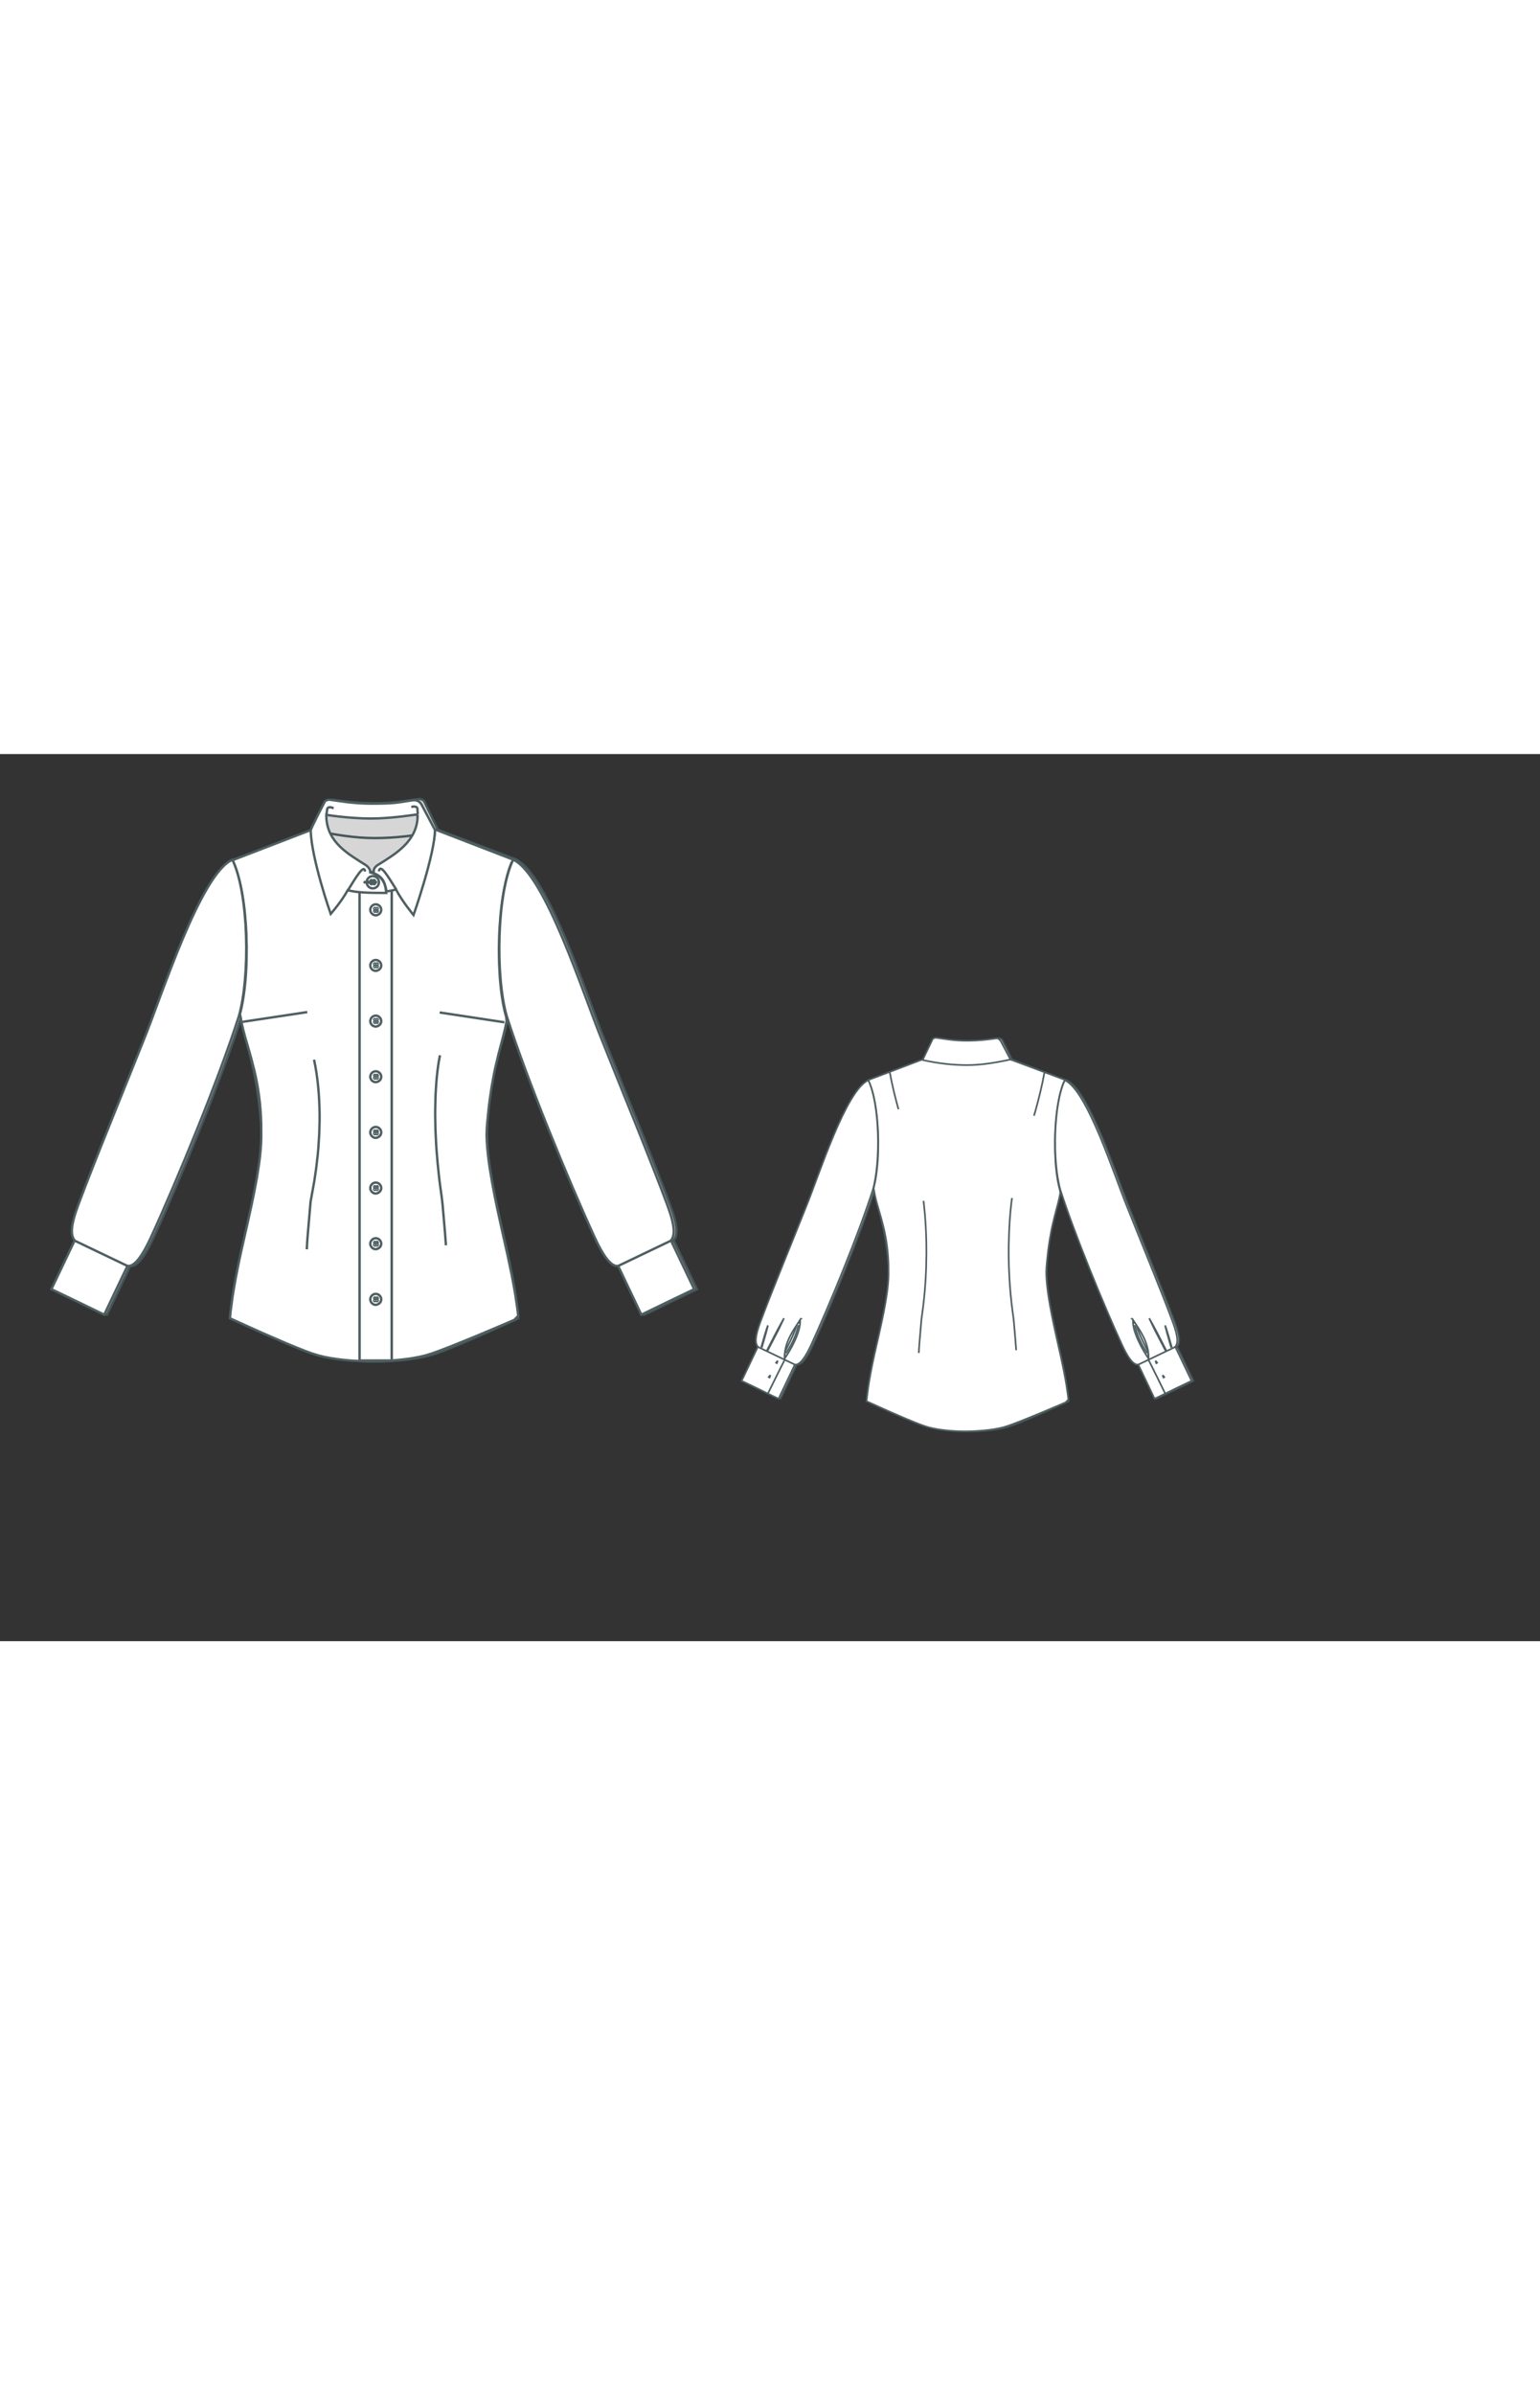
<svg id="both" data-fill-color="#ffffff" viewBox="-5.429 18.48 226.078 130.166" preserveAspectRatio="xMidYMid meet" xmlns="http://www.w3.org/2000/svg" xmlns:xlink="http://www.w3.org/1999/xlink" style="height: 351.448px;"><rect x="-5.429" y="18.48" width="226.078" height="130.166" fill="#333333" stroke="none"/><!----><g class="front-view"><g opacity=".8" transform="matrix(-1,0,0,1,99,0)" class="back"><path fill="#ffffff" d="M29.89 57.04 L29.89 57.04 L30.063 58.026 L30.288 58.993 L30.549 59.967 L31.376 62.848 L31.879 64.787 L32.099 65.761 L32.294 66.736 L32.467 67.742 L32.608 68.721 L32.723 69.702 L32.814 70.708 L32.878 71.71 L32.916 72.69 L32.928 74.717 L32.893 75.705 L32.82 76.701 L32.718 77.686 L32.59 78.682 L32.279 80.66 L31.915 82.617 L31.511 84.586 L30.87 87.506 L29.983 91.416 L29.566 93.372 L29.18 95.334 L28.834 97.304 L28.681 98.293 L28.422 100.276 L28.32 101.27 L32.871 103.326 L36.545 104.919 L38.39 105.679 L39.318 106.044 L40.253 106.39 L41.22 106.698 L42.182 106.934 L43.175 107.124 L44.161 107.271 L45.16 107.388 L46.152 107.476 L47.142 107.54 L48.153 107.58 L49.143 107.59 L50.146 107.567 L51.152 107.523 L52.143 107.458 L53.14 107.372 L54.132 107.26 L55.127 107.117 L56.101 106.938 L57.072 106.708 L58.041 106.406 L58.981 106.07 L60.848 105.354 L64.558 103.845 L68.236 102.293 L70.076 101.502 L70.645 100.907 L70.528 99.914 L70.24 97.934 L70.075 96.948 L69.708 94.982 L69.093 92.046 L68.216 88.138 L67.582 85.227 L67.174 83.239 L66.806 81.291 L66.478 79.32 L66.335 78.326 L66.211 77.327 L66.111 76.34 L66.039 75.343 L66.002 74.358 L66.036 73.358 L66.12 72.351 L66.323 70.354 L66.443 69.37 L66.735 67.373 L67.089 65.422 L67.299 64.422 L67.759 62.491 L68.517 59.597 L68.751 58.614 L68.946 57.645L68.88 57.07 L68.88 57.07 L68.627 56.091 L68.427 55.117 L68.267 54.155 L68.132 53.146 L68.024 52.136 L67.943 51.155 L67.84 49.163 L67.811 47.161 L67.852 45.155 L67.898 44.153 L68.043 42.183 L68.147 41.174 L68.274 40.161 L68.418 39.196 L68.59 38.227 L68.803 37.212 L69.046 36.243 L69.33 35.302 L69.673 34.377L70.05 33.95 L 58.25 29.54 L58.25 29.54 L58.25 29.54 L57.282 29.784 L56.303 29.993 L55.318 30.169 L54.328 30.316 L53.335 30.437 L52.34 30.532 L51.343 30.605 L50.345 30.655L49.181 30.682 L 48.182 30.671 L 47.18 30.636 L 46.18 30.572 L 45.184 30.478 L 44.193 30.352 L 43.207 30.195 L 42.225 30.005 L 41.249 29.786 L 40.28 29.54 L 40.28 29.54 L40.28 29.54 L 28.65 33.95 L28.68 33.98 L28.68 33.98 L29.075 34.89 L29.402 35.842 L29.675 36.81 L29.903 37.782 L30.094 38.751 L30.262 39.766 L30.396 40.73 L30.512 41.741 L30.676 43.713 L30.73 44.717 L30.785 46.733 L30.768 48.703 L30.731 49.73 L30.675 50.739 L30.601 51.697 L30.501 52.705 L30.374 53.714 L30.224 54.676 L30.038 55.65 L29.797 56.66Z" data-source-ids=",,neckline-back-shoulder-right,neckline-back-neck-right,neckline-back-neck-left,neckline-back-shoulder-left," style="stroke-width: 0.35px; stroke: rgb(78, 94, 97);"></path><path fill="none" d="M58.82 58.67 L58.82 58.67 L58.688 59.664 L58.481 61.657 L58.327 63.652 L58.217 65.664 L58.133 68.632 L58.128 70.655 L58.162 72.627 L58.196 73.651 L58.291 75.635 L58.356 76.652 L58.512 78.608 L58.717 80.638 L58.962 82.62 L59.101 83.602 L59.212 84.585 L59.55 88.571 L59.695 90.568 " style="stroke-width: 0.35px; stroke: rgb(78, 94, 97);"></path><path fill="none" d="M39.28 91.15 L39.28 91.15 L39.331 90.157 L39.404 89.155 L39.825 84.166 L40.219 81.189 L40.431 79.226 L40.524 78.201 L40.671 76.239 L40.732 75.215 L40.82 73.214 L40.874 70.234 L40.86 68.22 L40.806 66.237 L40.708 64.216 L40.57 62.248 L40.376 60.223 L40.262 59.265 " style="stroke-width: 0.35px; stroke: rgb(78, 94, 97);"></path><path fill="none" d="M33.19 32.28 L33.19 32.28 L33.572 34.24 L34.009 36.195 L34.494 38.137 L35.013 40.067 " id="neckline-back-dart-left" style="stroke-width: 0.35px; stroke: rgb(78, 94, 97);"></path><path fill="#ffffff" d="M58.49 29.64C55.21 30.34 52.27 30.81 49.43 30.81 46.56 30.81 43.38 30.48 40.08 29.74L42.18 25.36C42.38 25.16 42.72 25.03 43.05 25.1 44.32 25.26 46.49 25.7 49.33 25.7 52.17 25.7 54.48 25.36 55.58 25.2 55.85 25.16 56.15 25.36 56.45 25.76L58.49 29.64Z" id="neckline_1_" style="stroke-width: 0.35px; stroke: rgb(78, 94, 97);"></path><path fill="#ffffff" d="M93 98.67L96.48 97 93.07 89.85C93.67 89.11 93.7 87.78 92.53 84.64 90.23 78.39 85.45 66.79 82.91 60.38 80.3 54.03 74.62 36.12 69.91 33.98 67.51 38.9 67.27 51.12 68.98 57 71.92 66.19 78.03 81.06 81.91 89.48 83.01 91.85 84.21 93.76 85.32 93.59L88.72 100.74C89.99 100.17 92.23 99.04 93 98.67Z" style="stroke-width: 0.35px; stroke: rgb(78, 94, 97);"></path><path fill="#ffffff" d="M5.6 98.67L2.12 97 5.53 89.85C4.93 89.11 4.89 87.78 6.06 84.64 8.37 78.39 13.15 66.79 15.69 60.38 18.29 54.03 23.97 36.12 28.68 33.98 31.09 38.9 31.32 51.12 29.62 57 26.68 66.19 20.56 81.06 16.69 89.48 15.59 91.85 14.38 93.76 13.28 93.59L9.87 100.74C8.6 100.17 6.36 99.04 5.6 98.67Z" style="stroke-width: 0.35px; stroke: rgb(78, 94, 97);"></path><path fill="#ffffff" d="M11.14 92.55C10.91 89.11 13.01 86.31 14.38 84.23 14.62 86.61 12.28 90.75 11.11 92.35" style="stroke-width: 0.35px; stroke: rgb(78, 94, 97);"></path><path fill="#ffffff" d="M87.45 92.55C87.69 89.11 85.58 86.31 84.21 84.23 83.98 86.61 86.32 90.75 87.49 92.35" style="stroke-width: 0.35px; stroke: rgb(78, 94, 97);"></path><path fill="#ffffff" d="M9.27 87.04C10.34 85 11.01 83.87 11.01 83.87 11.01 83.87 10.41 85.07 10.24 85.47 9.94 86.14 9.54 86.91 9.41 87.14L7.6 90.62 7.47 90.55 9.27 87.04Z" style="stroke-width: 0.35px; stroke: rgb(78, 94, 97);"></path><path fill="#ffffff" d="M89.33 87.04C88.26 85 87.59 83.87 87.59 83.87 87.59 83.87 88.19 85.07 88.36 85.47 88.66 86.14 89.06 86.91 89.19 87.14L91 90.62 91.13 90.55 89.33 87.04Z" style="stroke-width: 0.35px; stroke: rgb(78, 94, 97);"></path><path fill="none" d="M6.93 87.51C7.33 86.14 7.63 85.37 7.63 85.37 7.63 85.37 7.47 86.17 7.37 86.44 7.27 86.91 7.1 87.41 7.07 87.54L6.4 89.88 6.26 89.85 6.93 87.51Z" style="stroke-width: 0.35px; stroke: rgb(78, 94, 97);"></path><path fill="none" d="M91.63 87.51C91.23 86.14 90.93 85.37 90.93 85.37 90.93 85.37 91.1 86.17 91.2 86.44 91.3 86.91 91.46 87.41 91.5 87.54L92.17 89.88 92.3 89.85 91.63 87.51Z" style="stroke-width: 0.35px; stroke: rgb(78, 94, 97);"></path><path fill="none" d="M93.07 89.88L85.32 93.59" style="stroke-width: 0.35px; stroke: rgb(78, 94, 97);"></path><path fill="none" d="M5.53 89.88L13.28 93.59" style="stroke-width: 0.35px; stroke: rgb(78, 94, 97);"></path><path fill="none" d="M87.42 92.55C87.66 92.92 90.96 99.67 90.96 99.67" style="stroke-width: 0.35px; stroke: rgb(78, 94, 97);"></path><path fill="none" d="M11.18 92.55C10.94 92.92 7.63 99.67 7.63 99.67" style="stroke-width: 0.35px; stroke: rgb(78, 94, 97);"></path><path fill="none" d="M84.58 85.3C84.78 86.34 85.38 88.58 87.19 91.22" style="stroke-width: 0.35px; stroke: rgb(78, 94, 97);"></path><path fill="none" d="M14.02 85.3C13.82 86.34 13.21 88.58 11.41 91.22" style="stroke-width: 0.35px; stroke: rgb(78, 94, 97);"></path><path fill="none" d="M84.98 85.47C85.32 87.07 87.39 90.92 87.39 90.92" style="stroke-width: 0.35px; stroke: rgb(78, 94, 97);"></path><path fill="none" d="M13.58 85.47C13.25 87.07 11.18 90.92 11.18 90.92" style="stroke-width: 0.35px; stroke: rgb(78, 94, 97);"></path><path fill="none" d="M7.8 96.2C7.94 96 8.07 95.86 8.1 95.9 8.14 95.93 8.07 96.06 7.97 96.3Z" style="stroke-width: 0.35px; stroke: rgb(78, 94, 97);"></path><path fill="none" d="M9.34 93.19C9.47 92.99 9.61 92.85 9.64 92.89 9.67 92.92 9.61 93.06 9.51 93.29Z" style="stroke-width: 0.35px; stroke: rgb(78, 94, 97);"></path><path fill="none" d="M90.76 96.2C90.63 96 90.5 95.86 90.46 95.9 90.43 95.93 90.5 96.06 90.6 96.3Z" style="stroke-width: 0.35px; stroke: rgb(78, 94, 97);"></path><path fill="none" d="M89.26 93.19C89.13 92.99 88.99 92.85 88.96 92.89 88.93 92.92 88.99 93.06 89.09 93.29Z" style="stroke-width: 0.35px; stroke: rgb(78, 94, 97);"></path><path fill="none" d="M14.38 84.23C14.38 84.23 14.68 83.8 14.72 84.07" style="stroke-width: 0.35px; stroke: rgb(78, 94, 97);"></path><path fill="none" d="M84.18 84.23C84.18 84.23 83.88 83.8 83.85 84.07" style="stroke-width: 0.35px; stroke: rgb(78, 94, 97);"></path><path fill="none" d="M84.48 84.64C84.48 84.64 84.48 84.74 84.51 84.97" style="stroke-width: 0.35px; stroke: rgb(78, 94, 97);"></path><path fill="none" d="M14.12 84.64C14.12 84.64 14.12 84.74 14.08 84.97" style="stroke-width: 0.35px; stroke: rgb(78, 94, 97);"></path><path fill="none" d="M87.29 91.35C87.35 91.45 87.42 91.52 87.49 91.62" style="stroke-width: 0.35px; stroke: rgb(78, 94, 97);"></path><path fill="none" d="M11.31 91.35C11.24 91.45 11.18 91.52 11.11 91.62" style="stroke-width: 0.35px; stroke: rgb(78, 94, 97);"></path><path fill="none" d="M8 95.86L8.2 96" style="stroke-width: 0.35px; stroke: rgb(78, 94, 97);"></path><path fill="none" d="M9.51 92.85L9.71 92.99" style="stroke-width: 0.35px; stroke: rgb(78, 94, 97);"></path><path fill="none" d="M90.6 95.86L90.4 96" style="stroke-width: 0.35px; stroke: rgb(78, 94, 97);"></path><path fill="none" d="M89.09 92.85L88.89 92.99" style="stroke-width: 0.35px; stroke: rgb(78, 94, 97);"></path><path fill="none" d="M65.64 32.28C65.1 35.25 64.43 37.93 63.7 40.53 63.6 40.83 63.53 41.13 63.43 41.43" id="neckline-back-dart-right" style="stroke-width: 0.35px; stroke: rgb(78, 94, 97);"></path></g><g class="front"><path fill="#ffffff" d="M30.038 55.65 M29.797 56.66 L29.89 57.04 L30.063 58.026 L30.288 58.993 L30.549 59.967 L31.376 62.848 L31.879 64.787 L32.099 65.761 L32.294 66.736 L32.467 67.742 L32.608 68.721 L32.723 69.702 L32.814 70.708 L32.878 71.71 L32.916 72.69 L32.928 74.717 L32.893 75.705 L32.82 76.701 L32.718 77.686 L32.59 78.682 L32.279 80.66 L31.915 82.617 L31.511 84.586 L30.87 87.506 L29.983 91.416 L29.566 93.372 L29.18 95.334 L28.834 97.304 L28.681 98.293 L28.422 100.276 L28.32 101.27 L32.871 103.326 L36.545 104.919 L38.39 105.679 L39.318 106.044 L40.253 106.39 L41.22 106.698 L42.182 106.934 L43.175 107.124 L44.161 107.271 L45.16 107.388 L46.152 107.476 L47.142 107.54 L48.153 107.58 L49.143 107.59 L50.146 107.567 L51.152 107.523 L52.143 107.458 L53.14 107.372 L54.132 107.26 L55.127 107.117 L56.101 106.938 L57.072 106.708 L58.041 106.406 L58.981 106.07 L60.848 105.354 L64.558 103.845 L68.236 102.293 L70.076 101.502 L70.645 100.907 L70.528 99.914 L70.24 97.934 L70.075 96.948 L69.708 94.982 L69.093 92.046 L68.216 88.138 L67.582 85.227 L67.174 83.239 L66.806 81.291 L66.478 79.32 L66.335 78.326 L66.211 77.327 L66.111 76.34 L66.039 75.343 L66.002 74.358 L66.036 73.358 L66.12 72.351 L66.323 70.354 L66.443 69.37 L66.735 67.373 L67.089 65.422 L67.299 64.422 L67.759 62.491 L68.517 59.597 L68.751 58.614 L68.946 57.645 L68.88 57.07 L68.88 57.07 L68.627 56.091 L68.427 55.117 L68.267 54.155 L68.132 53.146 L68.024 52.136 L67.943 51.155 L67.84 49.163 L67.811 47.161 L67.852 45.155 L67.898 44.153 L68.043 42.183 L68.147 41.174 L68.274 40.161 L68.418 39.196 L68.59 38.227 L68.803 37.212 L69.046 36.243 L69.33 35.302 L69.673 34.377 L70.11 34.05 L58.42 29.54 L58.42 29.54 L58.42 29.54 L58.355 30.537 L58.192 31.523 L57.914 32.483 L57.53 33.406 L57.048 34.282 L56.477 35.102 L55.831 35.859 L55.09 36.529 L54.28 37.115 L53.411 37.607 L52.07 38.256 L52.07 39.33 L52.07 41 L52.07 42.67 L52.07 44.34 L52.07 46.01 L52.07 47.68 L52.07 49.35 L52.07 51.02 L52.07 52.69 L52.07 54.36 L52.07 56.04 L52.07 57.71 L52.07 59.38 L52.07 61.05 L52.07 62.72 L52.07 64.39 L52.07 66.06 L52.07 67.73 L52.07 69.4 L52.07 71.07 L52.07 72.74 L52.07 74.41 L52.07 76.08 L52.07 77.75 L52.07 79.42 L52.07 81.09 L52.07 82.76 L52.07 84.44 L52.07 86.11 L52.07 87.78 L52.07 89.45 L52.07 91.12 L52.07 92.79 L52.07 94.46 L52.07 96.13 L52.07 97.8 L52.07 99.47 L52.07 101.14 L52.07 102.81 L52.07 104.48 L52.07 106.15 L52.07 107.463 L47.36 107.463 L47.36 106.15 L47.36 104.48 L47.36 102.81 L47.36 101.14 L47.36 99.47 L47.36 97.8 L47.36 96.13 L47.36 94.46 L47.36 92.79 L47.36 91.12 L47.36 89.45 L47.36 87.78 L47.36 86.11 L47.36 84.44 L47.36 82.76 L47.36 81.09 L47.36 79.42 L47.36 77.75 L47.36 76.08 L47.36 74.41 L47.36 72.74 L47.36 71.07 L47.36 69.4 L47.36 67.73 L47.36 66.06 L47.36 64.39 L47.36 62.72 L47.36 61.05 L47.36 59.38 L47.36 57.71 L47.36 56.04 L47.36 54.36 L47.36 52.69 L47.36 51.02 L47.36 49.35 L47.36 47.68 L47.36 46.01 L47.36 44.34 L47.36 42.67 L47.36 41 L47.36 39.33 L47.36 38.256 L47.36 38.256 L47.356 38.256 L46.395 37.976 L45.472 37.591 L44.599 37.104 L43.788 36.521 L43.05 35.848 L42.386 35.101 L41.811 34.284 L41.329 33.408 L40.948 32.483 L40.673 31.522 L40.506 30.537 L40.44 29.54 L40.44 29.54 L40.44 29.54 L28.72 34.05 L28.68 33.98 L28.68 33.98 L29.075 34.89 L29.402 35.842 L29.675 36.81 L29.903 37.782 L30.094 38.751 L30.262 39.766 L30.396 40.73 L30.512 41.741 L30.676 43.713 L30.73 44.717 L30.785 46.733 L30.768 48.703 L30.731 49.73 L30.675 50.739 L30.601 51.697 L30.501 52.705 L30.374 53.714 L30.224 54.676 L30.038 55.65 L29.797 56.66 Z" data-source-ids=",,neckline-shoulder-right,neckline-neck-right,neckline-neck-left,neckline-shoulder-left," style="stroke-width: 0.35px; stroke: rgb(78, 94, 97);"></path><path fill="#ffffff" d="M52.07 39.33 M52.07 38.256 L52.07 38.256 L51.533 38.288 L50.549 38.465 L49.337 38.49 L47.36 38.256 L47.36 38.256 L47.36 39.33 L47.36 41 L47.36 42.67 L47.36 44.34 L47.36 46.01 L47.36 47.68 L47.36 49.35 L47.36 51.02 L47.36 52.69 L47.36 54.36 L47.36 56.04 L47.36 57.71 L47.36 59.38 L47.36 61.05 L47.36 62.72 L47.36 64.39 L47.36 66.06 L47.36 67.73 L47.36 69.4 L47.36 71.07 L47.36 72.74 L47.36 74.41 L47.36 76.08 L47.36 77.75 L47.36 79.42 L47.36 81.09 L47.36 82.76 L47.36 84.44 L47.36 86.11 L47.36 87.78 L47.36 89.45 L47.36 91.12 L47.36 92.79 L47.36 94.46 L47.36 96.13 L47.36 97.8 L47.36 99.47 L47.36 101.14 L47.36 102.81 L47.36 104.48 L47.36 106.15 L47.36 107.463 L52.07 107.463 L52.07 106.15 L52.07 104.48 L52.07 102.81 L52.07 101.14 L52.07 99.47 L52.07 97.8 L52.07 96.13 L52.07 94.46 L52.07 92.79 L52.07 91.12 L52.07 89.45 L52.07 87.78 L52.07 86.11 L52.07 84.44 L52.07 82.76 L52.07 81.09 L52.07 79.42 L52.07 77.75 L52.07 76.08 L52.07 74.41 L52.07 72.74 L52.07 71.07 L52.07 69.4 L52.07 67.73 L52.07 66.06 L52.07 64.39 L52.07 62.72 L52.07 61.05 L52.07 59.38 L52.07 57.71 L52.07 56.04 L52.07 54.36 L52.07 52.69 L52.07 51.02 L52.07 49.35 L52.07 47.68 L52.07 46.01 L52.07 44.34 L52.07 42.67 L52.07 41 L52.07 39.33 L52.07 38.256 Z" data-source-ids=",,neckline-shoulder-right,neckline-neck-right,neckline-neck-left,neckline-shoulder-left," style="stroke-width: 0.35px; stroke: rgb(78, 94, 97);"></path><path fill="none" d="M39.61 91.15 L39.61 91.15 L39.662 90.157 L39.736 89.155 L40.165 84.168 L40.698 81.22 L40.989 79.253 L41.216 77.275 L41.306 76.279 L41.434 74.25 L41.488 72.267 L41.487 71.264 L41.466 70.276 L41.425 69.276 L41.362 68.267 L41.278 67.287 L41.167 66.275 L41.031 65.277 L40.87 64.305 L40.671 63.326 " style="stroke-width: 0.35px; stroke: rgb(78, 94, 97);"></path><path fill="none" d="M59.16 62.68 L59.16 62.68 L58.972 63.679 L58.835 64.634 L58.72 65.637 L58.629 66.642 L58.56 67.646 L58.51 68.639 L58.461 70.65 L58.46 71.646 L58.5 73.636 L58.594 75.63 L58.658 76.612 L58.824 78.608 L59.037 80.623 L59.157 81.61 L59.427 83.578 L59.542 84.577 L59.887 88.565 L60.035 90.561 " style="stroke-width: 0.35px; stroke: rgb(78, 94, 97);"></path><path fill="none" d="M39.68 56.34L30.19 57.77" style="stroke-width: 0.35px; stroke: rgb(78, 94, 97);"></path><path fill="none" d="M68.61 57.84L59.12 56.4" style="stroke-width: 0.35px; stroke: rgb(78, 94, 97);"></path><path fill="#ffffff" d="M55.88 27.64C55.78 31.34 52.54 33.18 50.1 34.72 50.1 34.72 49.37 35.09 49.43 35.75L49.43 35.75 48.96 35.82C48.96 35.82 50.57 36.12 51 37.42 51.14 37.79 51.24 38.13 51.3 38.63 51.77 38.59 52.24 38.46 52.71 38.36 53.61 40.1 55.28 42.1 55.28 42.1 55.28 42.1 58.42 33.15 58.42 29.61L56.42 25.83C56.15 25.4 55.68 25.2 55.18 25.26 54.58 25.33 53.88 25.46 53.88 25.46 52.77 25.63 52.01 25.76 49.17 25.76 46.36 25.76 44.35 25.36 43.12 25.2 42.78 25.13 42.45 25.23 42.25 25.46 42.25 25.46 40.18 29.41 40.18 29.71 40.31 33.95 43.12 41.94 43.12 41.94 43.12 41.94 44.65 40.2 45.62 38.46 46.93 38.79 48.4 38.86 51.27 38.86 51.17 37.66 50.87 36.36 48.93 35.85L48.93 35.85C48.96 35.19 48.23 34.75 48.23 34.75 45.76 33.18 42.62 31.48 42.48 27.74L42.48 27.4C42.48 27.4 45.76 27.94 49.03 27.94 52.11 27.94 55.85 27.33 55.85 27.33L55.85 27.64Z" style="stroke-width: 0.35px; stroke: rgb(78, 94, 97);"></path><path fill="none" d="M49.3 36.39C48.8 36.39 48.4 36.79 48.4 37.29 48.4 37.79 48.8 38.19 49.3 38.19 49.8 38.19 50.2 37.79 50.2 37.29 50.2 36.79 49.8 36.39 49.3 36.39Z" style="stroke-width: 0.35px; stroke: rgb(78, 94, 97);"></path><path fill="none" d="M48.16 35.72C48.03 34.52 46.83 36.56 45.59 38.56" style="stroke-width: 0.35px; stroke: rgb(78, 94, 97);"></path><path fill="none" d="M52.74 38.36C51.47 36.32 50.37 34.48 50.2 35.69" style="stroke-width: 0.35px; stroke: rgb(78, 94, 97);"></path><path fill="none" d="M49.77 37.29C49.77 37.32 49.4 37.36 48.93 37.36 48.46 37.36 48.1 37.32 48.1 37.29 48.1 37.26 48.46 37.22 48.93 37.22 49.4 37.19 49.77 37.22 49.77 37.29Z" style="stroke-width: 0.35px; stroke: rgb(78, 94, 97);"></path><path fill="none" d="M42.48 27.4C42.52 27.27 42.58 26.63 42.62 26.5 42.68 26.3 42.98 26.23 43.28 26.33L43.55 26.43" style="stroke-width: 0.35px; stroke: rgb(78, 94, 97);"></path><path fill="none" d="M54.95 26.23L55.18 26.2C55.51 26.13 55.85 26.27 55.85 26.5 55.85 26.6 55.88 27.17 55.91 27.3" style="stroke-width: 0.35px; stroke: rgb(78, 94, 97);"></path><path fill="none" d="M49.1 37.59C49.06 37.59 48.96 37.56 48.96 37.46 48.96 37.42 49 37.32 49.1 37.32 49.13 37.32 49.23 37.36 49.23 37.46 49.23 37.56 49.13 37.59 49.1 37.59Z" style="stroke-width: 0.35px; stroke: rgb(78, 94, 97);"></path><path fill="none" d="M49.1 37.22C49.06 37.22 48.96 37.19 48.96 37.09 48.96 37.06 49 36.96 49.1 36.96 49.13 36.96 49.23 36.99 49.23 37.09 49.23 37.19 49.13 37.22 49.1 37.22Z" style="stroke-width: 0.35px; stroke: rgb(78, 94, 97);"></path><path fill="none" d="M49.5 37.22C49.47 37.22 49.37 37.19 49.37 37.09 49.37 37.06 49.4 36.96 49.5 36.96 49.53 36.96 49.63 36.99 49.63 37.09 49.6 37.19 49.57 37.22 49.5 37.22Z" style="stroke-width: 0.35px; stroke: rgb(78, 94, 97);"></path><path fill="none" d="M49.5 37.59C49.47 37.59 49.37 37.56 49.37 37.46 49.37 37.42 49.4 37.32 49.5 37.32 49.53 37.32 49.63 37.36 49.63 37.46 49.6 37.56 49.57 37.59 49.5 37.59Z" style="stroke-width: 0.35px; stroke: rgb(78, 94, 97);"></path><path fill="none" d="M49.06 37.46L49.5 37.09" style="stroke-width: 0.35px; stroke: rgb(78, 94, 97); stroke-dasharray: 0.67, 0.33;"></path><path fill="none" d="M49.06 37.09L49.47 37.49" style="stroke-width: 0.35px; stroke: rgb(78, 94, 97); stroke-dasharray: 0.67, 0.33;"></path><path fill="none" d="M49.77 37.12L49.77 37.46" style="stroke-width: 0.35px; stroke: rgb(78, 94, 97);"></path><path fill="none" d="M48.1 37.12L48.1 37.46" style="stroke-width: 0.35px; stroke: rgb(78, 94, 97);"></path><path fill="#ffffff" d="M93 98.67L96.48 97 93.07 89.85C93.67 89.11 93.7 87.78 92.53 84.64 90.23 78.39 85.45 66.79 82.91 60.38 80.3 54.03 74.62 36.12 69.91 33.98 67.51 38.9 67.27 51.12 68.98 57 71.92 66.19 78.03 81.06 81.91 89.48 83.01 91.85 84.21 93.76 85.32 93.59L88.72 100.74 93 98.67Z" style="stroke-width: 0.35px; stroke: rgb(78, 94, 97);"></path><path fill="#ffffff" d="M5.6 98.67L2.12 97 5.53 89.85C4.93 89.11 4.89 87.78 6.06 84.64 8.37 78.39 13.15 66.79 15.69 60.38 18.29 54.03 23.97 36.12 28.68 33.98 31.09 38.9 31.32 51.12 29.62 57 26.68 66.19 20.56 81.06 16.69 89.48 15.59 91.85 14.38 93.76 13.28 93.59L9.87 100.74 5.6 98.67Z" style="stroke-width: 0.35px; stroke: rgb(78, 94, 97);"></path><path fill="none" d="M93.07 89.88L85.32 93.59" style="stroke-width: 0.35px; stroke: rgb(78, 94, 97);"></path><path fill="none" d="M5.53 89.88L13.28 93.59" style="stroke-width: 0.35px; stroke: rgb(78, 94, 97);"></path><path fill="none" d="M50.54 49.495C50.54 49.065 50.17 48.695 49.73 48.695C49.3 48.695 48.93 49.065 48.93 49.495C48.93 49.935 49.3 50.295 49.73 50.295C50.17 50.265 50.54 49.935 50.54 49.495ZM49.5 49.295C49.5 49.235 49.53 49.195 49.6 49.195C49.67 49.195 49.7 49.235 49.7 49.295C49.7 49.365 49.67 49.395 49.6 49.395C49.53 49.395 49.5 49.365 49.5 49.295ZM49.83 49.295C49.83 49.235 49.87 49.195 49.93 49.195C50 49.195 50.03 49.235 50.03 49.295C50.03 49.365 50 49.395 49.93 49.395C49.87 49.395 49.83 49.365 49.83 49.295ZM49.5 49.665C49.5 49.595 49.53 49.565 49.6 49.565C49.67 49.565 49.7 49.595 49.7 49.665C49.7 49.735 49.67 49.765 49.6 49.765C49.53 49.765 49.5 49.695 49.5 49.665ZM49.83 49.665C49.83 49.595 49.87 49.565 49.93 49.565C50 49.565 50.03 49.595 50.03 49.665C50.03 49.735 50 49.765 49.93 49.765C49.87 49.765 49.83 49.695 49.83 49.665Z " id="front-button-3" style="stroke-width: 0.35px; stroke: rgb(78, 94, 97);"></path><path fill="none" d="M50.54 41.33C50.54 40.9 50.17 40.53 49.73 40.53C49.3 40.53 48.93 40.9 48.93 41.33C48.93 41.77 49.3 42.14 49.73 42.14C50.17 42.14 50.54 41.77 50.54 41.33ZM49.5 41.17C49.5 41.1 49.53 41.07 49.6 41.07C49.67 41.07 49.7 41.1 49.7 41.17C49.7 41.23 49.67 41.27 49.6 41.27C49.53 41.27 49.5 41.23 49.5 41.17ZM49.83 41.17C49.83 41.1 49.87 41.07 49.93 41.07C50 41.07 50.03 41.1 50.03 41.17C50.03 41.23 50 41.27 49.93 41.27C49.87 41.27 49.83 41.23 49.83 41.17ZM49.5 41.54C49.5 41.47 49.53 41.44 49.6 41.44C49.67 41.44 49.7 41.47 49.7 41.54C49.7 41.6 49.67 41.64 49.6 41.64C49.53 41.6 49.5 41.57 49.5 41.54ZM49.83 41.54C49.83 41.47 49.87 41.44 49.93 41.44C50 41.44 50.03 41.47 50.03 41.54C50.03 41.6 50 41.64 49.93 41.64C49.87 41.6 49.83 41.57 49.83 41.54Z " id="front-button-2" style="stroke-width: 0.35px; stroke: rgb(78, 94, 97);"></path><path fill="none" d="M50.54 65.826C50.54 65.396 50.17 65.026 49.73 65.026C49.3 65.026 48.93 65.396 48.93 65.826C48.93 66.266 49.3 66.626 49.73 66.626C50.17 66.596 50.54 66.266 50.54 65.826ZM49.5 65.656C49.5 65.596 49.53 65.556 49.6 65.556C49.67 65.556 49.7 65.596 49.7 65.656C49.7 65.726 49.67 65.756 49.6 65.756C49.53 65.726 49.5 65.656 49.5 65.656ZM49.83 65.656C49.83 65.596 49.87 65.556 49.93 65.556C50 65.556 50.03 65.596 50.03 65.656C50.03 65.726 50 65.756 49.93 65.756C49.87 65.726 49.83 65.656 49.83 65.656ZM49.5 65.996C49.5 65.926 49.53 65.896 49.6 65.896C49.67 65.896 49.7 65.926 49.7 65.996C49.7 66.056 49.67 66.096 49.6 66.096C49.53 66.096 49.5 66.056 49.5 65.996ZM49.83 65.996C49.83 65.926 49.87 65.896 49.93 65.896C50 65.896 50.03 65.926 50.03 65.996C50.03 66.056 50 66.096 49.93 66.096C49.87 66.096 49.83 66.056 49.83 65.996Z " id="front-button-5" style="stroke-width: 0.35px; stroke: rgb(78, 94, 97);"></path><path fill="none" d="M50.54 73.992C50.54 73.562 50.17 73.192 49.73 73.192C49.3 73.192 48.93 73.562 48.93 73.992C48.93 74.432 49.3 74.802 49.73 74.802C50.17 74.762 50.54 74.432 50.54 73.992ZM49.5 73.832C49.5 73.762 49.53 73.732 49.6 73.732C49.67 73.732 49.7 73.762 49.7 73.832C49.7 73.892 49.67 73.932 49.6 73.932C49.53 73.892 49.5 73.832 49.5 73.832ZM49.83 73.832C49.83 73.762 49.87 73.732 49.93 73.732C50 73.732 50.03 73.762 50.03 73.832C50.03 73.892 50 73.932 49.93 73.932C49.87 73.892 49.83 73.832 49.83 73.832ZM49.5 74.162C49.5 74.092 49.53 74.062 49.6 74.062C49.67 74.062 49.7 74.092 49.7 74.162C49.7 74.232 49.67 74.262 49.6 74.262C49.53 74.262 49.5 74.232 49.5 74.162ZM49.83 74.162C49.83 74.092 49.87 74.062 49.93 74.062C50 74.062 50.03 74.092 50.03 74.162C50.03 74.232 50 74.262 49.93 74.262C49.87 74.262 49.83 74.232 49.83 74.162Z " id="front-button-6" style="stroke-width: 0.35px; stroke: rgb(78, 94, 97);"></path><path fill="none" d="M50.54 82.157C50.54 81.727 50.17 81.357 49.73 81.357C49.3 81.357 48.93 81.727 48.93 82.157C48.93 82.597 49.3 82.967 49.73 82.967C50.17 82.927 50.54 82.597 50.54 82.157ZM49.5 81.997C49.5 81.927 49.53 81.897 49.6 81.897C49.67 81.897 49.7 81.927 49.7 81.997C49.7 82.057 49.67 82.097 49.6 82.097C49.53 82.057 49.5 81.997 49.5 81.997ZM49.83 81.997C49.83 81.927 49.87 81.897 49.93 81.897C50 81.897 50.03 81.927 50.03 81.997C50.03 82.057 50 82.097 49.93 82.097C49.87 82.057 49.83 81.997 49.83 81.997ZM49.5 82.327C49.5 82.257 49.53 82.227 49.6 82.227C49.67 82.227 49.7 82.257 49.7 82.327C49.7 82.397 49.67 82.427 49.6 82.427C49.53 82.427 49.5 82.397 49.5 82.327ZM49.83 82.327C49.83 82.257 49.87 82.227 49.93 82.227C50 82.227 50.03 82.257 50.03 82.327C50.03 82.397 50 82.427 49.93 82.427C49.87 82.427 49.83 82.397 49.83 82.327Z " id="front-button--61" style="stroke-width: 0.35px; stroke: rgb(78, 94, 97);"></path><path fill="none" d="M50.54 90.323C50.54 89.893 50.17 89.523 49.73 89.523C49.3 89.523 48.93 89.893 48.93 90.323C48.93 90.763 49.3 91.133 49.73 91.133C50.17 91.093 50.54 90.763 50.54 90.323ZM49.5 90.163C49.5 90.093 49.53 90.063 49.6 90.063C49.67 90.063 49.7 90.093 49.7 90.163C49.7 90.223 49.67 90.263 49.6 90.263C49.53 90.223 49.5 90.163 49.5 90.163ZM49.83 90.163C49.83 90.093 49.87 90.063 49.93 90.063C50 90.063 50.03 90.093 50.03 90.163C50.03 90.223 50 90.263 49.93 90.263C49.87 90.223 49.83 90.163 49.83 90.163ZM49.5 90.493C49.5 90.423 49.53 90.393 49.6 90.393C49.67 90.393 49.7 90.423 49.7 90.493C49.7 90.563 49.67 90.593 49.6 90.593C49.53 90.593 49.5 90.563 49.5 90.493ZM49.83 90.493C49.83 90.423 49.87 90.393 49.93 90.393C50 90.393 50.03 90.423 50.03 90.493C50.03 90.563 50 90.593 49.93 90.593C49.87 90.593 49.83 90.563 49.83 90.493Z " id="front-button--61" style="stroke-width: 0.35px; stroke: rgb(78, 94, 97);"></path><path fill="none" d="M50.54 98.488C50.54 98.058 50.17 97.688 49.73 97.688C49.3 97.688 48.93 98.058 48.93 98.488C48.93 98.928 49.3 99.298 49.73 99.298C50.17 99.258 50.54 98.928 50.54 98.488ZM49.5 98.328C49.5 98.258 49.53 98.228 49.6 98.228C49.67 98.228 49.7 98.258 49.7 98.328C49.7 98.388 49.67 98.428 49.6 98.428C49.53 98.388 49.5 98.328 49.5 98.328ZM49.83 98.328C49.83 98.258 49.87 98.228 49.93 98.228C50 98.228 50.03 98.258 50.03 98.328C50.03 98.388 50 98.428 49.93 98.428C49.87 98.388 49.83 98.328 49.83 98.328ZM49.5 98.658C49.5 98.588 49.53 98.558 49.6 98.558C49.67 98.558 49.7 98.588 49.7 98.658C49.7 98.728 49.67 98.758 49.6 98.758C49.53 98.758 49.5 98.728 49.5 98.658ZM49.83 98.658C49.83 98.588 49.87 98.558 49.93 98.558C50 98.558 50.03 98.588 50.03 98.658C50.03 98.728 50 98.758 49.93 98.758C49.87 98.758 49.83 98.728 49.83 98.658Z " id="front-button--61" style="stroke-width: 0.35px; stroke: rgb(78, 94, 97);"></path><path fill="none" d="M50.54 57.671C50.54 57.231 50.17 56.861 49.73 56.861C49.3 56.861 48.93 57.231 48.93 57.671C48.93 58.101 49.3 58.471 49.73 58.471C50.17 58.441 50.54 58.101 50.54 57.671ZM49.5 57.471C49.5 57.401 49.53 57.371 49.6 57.371C49.67 57.371 49.7 57.401 49.7 57.471C49.7 57.531 49.67 57.571 49.6 57.571C49.53 57.571 49.5 57.501 49.5 57.471ZM49.83 57.471C49.83 57.401 49.87 57.371 49.93 57.371C50 57.371 50.03 57.401 50.03 57.471C50.03 57.531 50 57.571 49.93 57.571C49.87 57.571 49.83 57.501 49.83 57.471ZM49.5 57.831C49.5 57.771 49.53 57.731 49.6 57.731C49.67 57.731 49.7 57.771 49.7 57.831C49.7 57.901 49.67 57.931 49.6 57.931C49.53 57.931 49.5 57.831 49.5 57.831ZM49.83 57.831C49.83 57.771 49.87 57.731 49.93 57.731C50 57.731 50.03 57.771 50.03 57.831C50.03 57.901 50 57.931 49.93 57.931C49.87 57.931 49.83 57.831 49.83 57.831Z " id="front-button-4" style="stroke-width: 0.35px; stroke: rgb(78, 94, 97);"></path></g></g><g transform="scale(0.7) translate(145.657 60.791)" class="back-view"><g opacity=".8" transform="matrix(-1,0,0,1,99,0)" class="front"><path fill="#ffffff" d="M30.038 55.65 M29.797 56.66 L29.89 57.04 L30.063 58.026 L30.288 58.993 L30.549 59.967 L31.376 62.848 L31.879 64.787 L32.099 65.761 L32.294 66.736 L32.467 67.742 L32.608 68.721 L32.723 69.702 L32.814 70.708 L32.878 71.71 L32.916 72.69 L32.928 74.717 L32.893 75.705 L32.82 76.701 L32.718 77.686 L32.59 78.682 L32.279 80.66 L31.915 82.617 L31.511 84.586 L30.87 87.506 L29.983 91.416 L29.566 93.372 L29.18 95.334 L28.834 97.304 L28.681 98.293 L28.422 100.276 L28.32 101.27 L32.871 103.326 L36.545 104.919 L38.39 105.679 L39.318 106.044 L40.253 106.39 L41.22 106.698 L42.182 106.934 L43.175 107.124 L44.161 107.271 L45.16 107.388 L46.152 107.476 L47.142 107.54 L48.153 107.58 L49.143 107.59 L50.146 107.567 L51.152 107.523 L52.143 107.458 L53.14 107.372 L54.132 107.26 L55.127 107.117 L56.101 106.938 L57.072 106.708 L58.041 106.406 L58.981 106.07 L60.848 105.354 L64.558 103.845 L68.236 102.293 L70.076 101.502 L70.645 100.907 L70.528 99.914 L70.24 97.934 L70.075 96.948 L69.708 94.982 L69.093 92.046 L68.216 88.138 L67.582 85.227 L67.174 83.239 L66.806 81.291 L66.478 79.32 L66.335 78.326 L66.211 77.327 L66.111 76.34 L66.039 75.343 L66.002 74.358 L66.036 73.358 L66.12 72.351 L66.323 70.354 L66.443 69.37 L66.735 67.373 L67.089 65.422 L67.299 64.422 L67.759 62.491 L68.517 59.597 L68.751 58.614 L68.946 57.645 L68.88 57.07 L68.88 57.07 L68.627 56.091 L68.427 55.117 L68.267 54.155 L68.132 53.146 L68.024 52.136 L67.943 51.155 L67.84 49.163 L67.811 47.161 L67.852 45.155 L67.898 44.153 L68.043 42.183 L68.147 41.174 L68.274 40.161 L68.418 39.196 L68.59 38.227 L68.803 37.212 L69.046 36.243 L69.33 35.302 L69.673 34.377 L70.11 34.05 L58.42 29.54 L58.42 29.54 L58.42 29.54 L58.355 30.537 L58.192 31.523 L57.914 32.483 L57.53 33.406 L57.048 34.282 L56.477 35.102 L55.831 35.859 L55.09 36.529 L54.28 37.115 L53.411 37.607 L52.07 38.256 L52.07 39.33 L52.07 41 L52.07 42.67 L52.07 44.34 L52.07 46.01 L52.07 47.68 L52.07 49.35 L52.07 51.02 L52.07 52.69 L52.07 54.36 L52.07 56.04 L52.07 57.71 L52.07 59.38 L52.07 61.05 L52.07 62.72 L52.07 64.39 L52.07 66.06 L52.07 67.73 L52.07 69.4 L52.07 71.07 L52.07 72.74 L52.07 74.41 L52.07 76.08 L52.07 77.75 L52.07 79.42 L52.07 81.09 L52.07 82.76 L52.07 84.44 L52.07 86.11 L52.07 87.78 L52.07 89.45 L52.07 91.12 L52.07 92.79 L52.07 94.46 L52.07 96.13 L52.07 97.8 L52.07 99.47 L52.07 101.14 L52.07 102.81 L52.07 104.48 L52.07 106.15 L52.07 107.463 L47.36 107.463 L47.36 106.15 L47.36 104.48 L47.36 102.81 L47.36 101.14 L47.36 99.47 L47.36 97.8 L47.36 96.13 L47.36 94.46 L47.36 92.79 L47.36 91.12 L47.36 89.45 L47.36 87.78 L47.36 86.11 L47.36 84.44 L47.36 82.76 L47.36 81.09 L47.36 79.42 L47.36 77.75 L47.36 76.08 L47.36 74.41 L47.36 72.74 L47.36 71.07 L47.36 69.4 L47.36 67.73 L47.36 66.06 L47.36 64.39 L47.36 62.72 L47.36 61.05 L47.36 59.38 L47.36 57.71 L47.36 56.04 L47.36 54.36 L47.36 52.69 L47.36 51.02 L47.36 49.35 L47.36 47.68 L47.36 46.01 L47.36 44.34 L47.36 42.67 L47.36 41 L47.36 39.33 L47.36 38.256 L47.36 38.256 L47.356 38.256 L46.395 37.976 L45.472 37.591 L44.599 37.104 L43.788 36.521 L43.05 35.848 L42.386 35.101 L41.811 34.284 L41.329 33.408 L40.948 32.483 L40.673 31.522 L40.506 30.537 L40.44 29.54 L40.44 29.54 L40.44 29.54 L28.72 34.05 L28.68 33.98 L28.68 33.98 L29.075 34.89 L29.402 35.842 L29.675 36.81 L29.903 37.782 L30.094 38.751 L30.262 39.766 L30.396 40.73 L30.512 41.741 L30.676 43.713 L30.73 44.717 L30.785 46.733 L30.768 48.703 L30.731 49.73 L30.675 50.739 L30.601 51.697 L30.501 52.705 L30.374 53.714 L30.224 54.676 L30.038 55.65 L29.797 56.66 Z" style="stroke-width: 0.35px; stroke: rgb(78, 94, 97);"></path><path fill="#ffffff" d="M52.07 39.33 M52.07 38.256 L52.07 38.256 L51.533 38.288 L50.549 38.465 L49.337 38.49 L47.36 38.256 L47.36 38.256 L47.36 39.33 L47.36 41 L47.36 42.67 L47.36 44.34 L47.36 46.01 L47.36 47.68 L47.36 49.35 L47.36 51.02 L47.36 52.69 L47.36 54.36 L47.36 56.04 L47.36 57.71 L47.36 59.38 L47.36 61.05 L47.36 62.72 L47.36 64.39 L47.36 66.06 L47.36 67.73 L47.36 69.4 L47.36 71.07 L47.36 72.74 L47.36 74.41 L47.36 76.08 L47.36 77.75 L47.36 79.42 L47.36 81.09 L47.36 82.76 L47.36 84.44 L47.36 86.11 L47.36 87.78 L47.36 89.45 L47.36 91.12 L47.36 92.79 L47.36 94.46 L47.36 96.13 L47.36 97.8 L47.36 99.47 L47.36 101.14 L47.36 102.81 L47.36 104.48 L47.36 106.15 L47.36 107.463 L52.07 107.463 L52.07 106.15 L52.07 104.48 L52.07 102.81 L52.07 101.14 L52.07 99.47 L52.07 97.8 L52.07 96.13 L52.07 94.46 L52.07 92.79 L52.07 91.12 L52.07 89.45 L52.07 87.78 L52.07 86.11 L52.07 84.44 L52.07 82.76 L52.07 81.09 L52.07 79.42 L52.07 77.75 L52.07 76.08 L52.07 74.41 L52.07 72.74 L52.07 71.07 L52.07 69.4 L52.07 67.73 L52.07 66.06 L52.07 64.39 L52.07 62.72 L52.07 61.05 L52.07 59.38 L52.07 57.71 L52.07 56.04 L52.07 54.36 L52.07 52.69 L52.07 51.02 L52.07 49.35 L52.07 47.68 L52.07 46.01 L52.07 44.34 L52.07 42.67 L52.07 41 L52.07 39.33 L52.07 38.256 Z" style="stroke-width: 0.35px; stroke: rgb(78, 94, 97);"></path><path fill="none" d="M39.61 91.15 L39.61 91.15 L39.662 90.157 L39.736 89.155 L40.165 84.168 L40.698 81.22 L40.989 79.253 L41.216 77.275 L41.306 76.279 L41.434 74.25 L41.488 72.267 L41.487 71.264 L41.466 70.276 L41.425 69.276 L41.362 68.267 L41.278 67.287 L41.167 66.275 L41.031 65.277 L40.87 64.305 L40.671 63.326 " style="stroke-width: 0.35px; stroke: rgb(78, 94, 97);"></path><path fill="none" d="M59.16 62.68 L59.16 62.68 L58.972 63.679 L58.835 64.634 L58.72 65.637 L58.629 66.642 L58.56 67.646 L58.51 68.639 L58.461 70.65 L58.46 71.646 L58.5 73.636 L58.594 75.63 L58.658 76.612 L58.824 78.608 L59.037 80.623 L59.157 81.61 L59.427 83.578 L59.542 84.577 L59.887 88.565 L60.035 90.561 " style="stroke-width: 0.35px; stroke: rgb(78, 94, 97);"></path><path fill="none" d="M39.68 56.34L30.19 57.77" style="stroke-width: 0.35px; stroke: rgb(78, 94, 97);"></path><path fill="none" d="M68.61 57.84L59.12 56.4" style="stroke-width: 0.35px; stroke: rgb(78, 94, 97);"></path><path fill="#ffffff" d="M55.88 27.64C55.78 31.34 52.54 33.18 50.1 34.72 50.1 34.72 49.37 35.09 49.43 35.75L49.43 35.75 48.96 35.82C48.96 35.82 50.57 36.12 51 37.42 51.14 37.79 51.24 38.13 51.3 38.63 51.77 38.59 52.24 38.46 52.71 38.36 53.61 40.1 55.28 42.1 55.28 42.1 55.28 42.1 58.42 33.15 58.42 29.61L56.42 25.83C56.15 25.4 55.68 25.2 55.18 25.26 54.58 25.33 53.88 25.46 53.88 25.46 52.77 25.63 52.01 25.76 49.17 25.76 46.36 25.76 44.35 25.36 43.12 25.2 42.78 25.13 42.45 25.23 42.25 25.46 42.25 25.46 40.18 29.41 40.18 29.71 40.31 33.95 43.12 41.94 43.12 41.94 43.12 41.94 44.65 40.2 45.62 38.46 46.93 38.79 48.4 38.86 51.27 38.86 51.17 37.66 50.87 36.36 48.93 35.85L48.93 35.85C48.96 35.19 48.23 34.75 48.23 34.75 45.76 33.18 42.62 31.48 42.48 27.74L42.48 27.4C42.48 27.4 45.76 27.94 49.03 27.94 52.11 27.94 55.85 27.33 55.85 27.33L55.85 27.64Z" style="stroke-width: 0.35px; stroke: rgb(78, 94, 97);"></path><path fill="none" d="M49.3 36.39C48.8 36.39 48.4 36.79 48.4 37.29 48.4 37.79 48.8 38.19 49.3 38.19 49.8 38.19 50.2 37.79 50.2 37.29 50.2 36.79 49.8 36.39 49.3 36.39Z" style="stroke-width: 0.35px; stroke: rgb(78, 94, 97);"></path><path fill="none" d="M48.16 35.72C48.03 34.52 46.83 36.56 45.59 38.56" style="stroke-width: 0.35px; stroke: rgb(78, 94, 97);"></path><path fill="none" d="M52.74 38.36C51.47 36.32 50.37 34.48 50.2 35.69" style="stroke-width: 0.35px; stroke: rgb(78, 94, 97);"></path><path fill="none" d="M49.77 37.29C49.77 37.32 49.4 37.36 48.93 37.36 48.46 37.36 48.1 37.32 48.1 37.29 48.1 37.26 48.46 37.22 48.93 37.22 49.4 37.19 49.77 37.22 49.77 37.29Z" style="stroke-width: 0.35px; stroke: rgb(78, 94, 97);"></path><path fill="none" d="M42.48 27.4C42.52 27.27 42.58 26.63 42.62 26.5 42.68 26.3 42.98 26.23 43.28 26.33L43.55 26.43" style="stroke-width: 0.35px; stroke: rgb(78, 94, 97);"></path><path fill="none" d="M54.95 26.23L55.18 26.2C55.51 26.13 55.85 26.27 55.85 26.5 55.85 26.6 55.88 27.17 55.91 27.3" style="stroke-width: 0.35px; stroke: rgb(78, 94, 97);"></path><path fill="none" d="M49.1 37.59C49.06 37.59 48.96 37.56 48.96 37.46 48.96 37.42 49 37.32 49.1 37.32 49.13 37.32 49.23 37.36 49.23 37.46 49.23 37.56 49.13 37.59 49.1 37.59Z" style="stroke-width: 0.35px; stroke: rgb(78, 94, 97);"></path><path fill="none" d="M49.1 37.22C49.06 37.22 48.96 37.19 48.96 37.09 48.96 37.06 49 36.96 49.1 36.96 49.13 36.96 49.23 36.99 49.23 37.09 49.23 37.19 49.13 37.22 49.1 37.22Z" style="stroke-width: 0.35px; stroke: rgb(78, 94, 97);"></path><path fill="none" d="M49.5 37.22C49.47 37.22 49.37 37.19 49.37 37.09 49.37 37.06 49.4 36.96 49.5 36.96 49.53 36.96 49.63 36.99 49.63 37.09 49.6 37.19 49.57 37.22 49.5 37.22Z" style="stroke-width: 0.35px; stroke: rgb(78, 94, 97);"></path><path fill="none" d="M49.5 37.59C49.47 37.59 49.37 37.56 49.37 37.46 49.37 37.42 49.4 37.32 49.5 37.32 49.53 37.32 49.63 37.36 49.63 37.46 49.6 37.56 49.57 37.59 49.5 37.59Z" style="stroke-width: 0.35px; stroke: rgb(78, 94, 97);"></path><path fill="none" d="M49.06 37.46L49.5 37.09" style="stroke-width: 0.35px; stroke: rgb(78, 94, 97); stroke-dasharray: 0.67, 0.33;"></path><path fill="none" d="M49.06 37.09L49.47 37.49" style="stroke-width: 0.35px; stroke: rgb(78, 94, 97); stroke-dasharray: 0.67, 0.33;"></path><path fill="none" d="M49.77 37.12L49.77 37.46" style="stroke-width: 0.35px; stroke: rgb(78, 94, 97);"></path><path fill="none" d="M48.1 37.12L48.1 37.46" style="stroke-width: 0.35px; stroke: rgb(78, 94, 97);"></path><path fill="#ffffff" d="M93 98.67L96.48 97 93.07 89.85C93.67 89.11 93.7 87.78 92.53 84.64 90.23 78.39 85.45 66.79 82.91 60.38 80.3 54.03 74.62 36.12 69.91 33.98 67.51 38.9 67.27 51.12 68.98 57 71.92 66.19 78.03 81.06 81.91 89.48 83.01 91.85 84.21 93.76 85.32 93.59L88.72 100.74 93 98.67Z" style="stroke-width: 0.35px; stroke: rgb(78, 94, 97);"></path><path fill="#ffffff" d="M5.6 98.67L2.12 97 5.53 89.85C4.93 89.11 4.89 87.78 6.06 84.64 8.37 78.39 13.15 66.79 15.69 60.38 18.29 54.03 23.97 36.12 28.68 33.98 31.09 38.9 31.32 51.12 29.62 57 26.68 66.19 20.56 81.06 16.69 89.48 15.59 91.85 14.38 93.76 13.28 93.59L9.87 100.74 5.6 98.67Z" style="stroke-width: 0.35px; stroke: rgb(78, 94, 97);"></path><path fill="none" d="M93.07 89.88L85.32 93.59" style="stroke-width: 0.35px; stroke: rgb(78, 94, 97);"></path><path fill="none" d="M5.53 89.88L13.28 93.59" style="stroke-width: 0.35px; stroke: rgb(78, 94, 97);"></path><path fill="none" d="M50.54 49.495C50.54 49.065 50.17 48.695 49.73 48.695C49.3 48.695 48.93 49.065 48.93 49.495C48.93 49.935 49.3 50.295 49.73 50.295C50.17 50.265 50.54 49.935 50.54 49.495ZM49.5 49.295C49.5 49.235 49.53 49.195 49.6 49.195C49.67 49.195 49.7 49.235 49.7 49.295C49.7 49.365 49.67 49.395 49.6 49.395C49.53 49.395 49.5 49.365 49.5 49.295ZM49.83 49.295C49.83 49.235 49.87 49.195 49.93 49.195C50 49.195 50.03 49.235 50.03 49.295C50.03 49.365 50 49.395 49.93 49.395C49.87 49.395 49.83 49.365 49.83 49.295ZM49.5 49.665C49.5 49.595 49.53 49.565 49.6 49.565C49.67 49.565 49.7 49.595 49.7 49.665C49.7 49.735 49.67 49.765 49.6 49.765C49.53 49.765 49.5 49.695 49.5 49.665ZM49.83 49.665C49.83 49.595 49.87 49.565 49.93 49.565C50 49.565 50.03 49.595 50.03 49.665C50.03 49.735 50 49.765 49.93 49.765C49.87 49.765 49.83 49.695 49.83 49.665Z " style="display: none; stroke-width: 0.35px; stroke: rgb(78, 94, 97);"></path><path fill="none" d="M50.54 41.33C50.54 40.9 50.17 40.53 49.73 40.53C49.3 40.53 48.93 40.9 48.93 41.33C48.93 41.77 49.3 42.14 49.73 42.14C50.17 42.14 50.54 41.77 50.54 41.33ZM49.5 41.17C49.5 41.1 49.53 41.07 49.6 41.07C49.67 41.07 49.7 41.1 49.7 41.17C49.7 41.23 49.67 41.27 49.6 41.27C49.53 41.27 49.5 41.23 49.5 41.17ZM49.83 41.17C49.83 41.1 49.87 41.07 49.93 41.07C50 41.07 50.03 41.1 50.03 41.17C50.03 41.23 50 41.27 49.93 41.27C49.87 41.27 49.83 41.23 49.83 41.17ZM49.5 41.54C49.5 41.47 49.53 41.44 49.6 41.44C49.67 41.44 49.7 41.47 49.7 41.54C49.7 41.6 49.67 41.64 49.6 41.64C49.53 41.6 49.5 41.57 49.5 41.54ZM49.83 41.54C49.83 41.47 49.87 41.44 49.93 41.44C50 41.44 50.03 41.47 50.03 41.54C50.03 41.6 50 41.64 49.93 41.64C49.87 41.6 49.83 41.57 49.83 41.54Z " style="display: none; stroke-width: 0.35px; stroke: rgb(78, 94, 97);"></path><path fill="none" d="M50.54 65.826C50.54 65.396 50.17 65.026 49.73 65.026C49.3 65.026 48.93 65.396 48.93 65.826C48.93 66.266 49.3 66.626 49.73 66.626C50.17 66.596 50.54 66.266 50.54 65.826ZM49.5 65.656C49.5 65.596 49.53 65.556 49.6 65.556C49.67 65.556 49.7 65.596 49.7 65.656C49.7 65.726 49.67 65.756 49.6 65.756C49.53 65.726 49.5 65.656 49.5 65.656ZM49.83 65.656C49.83 65.596 49.87 65.556 49.93 65.556C50 65.556 50.03 65.596 50.03 65.656C50.03 65.726 50 65.756 49.93 65.756C49.87 65.726 49.83 65.656 49.83 65.656ZM49.5 65.996C49.5 65.926 49.53 65.896 49.6 65.896C49.67 65.896 49.7 65.926 49.7 65.996C49.7 66.056 49.67 66.096 49.6 66.096C49.53 66.096 49.5 66.056 49.5 65.996ZM49.83 65.996C49.83 65.926 49.87 65.896 49.93 65.896C50 65.896 50.03 65.926 50.03 65.996C50.03 66.056 50 66.096 49.93 66.096C49.87 66.096 49.83 66.056 49.83 65.996Z " style="display: none; stroke-width: 0.35px; stroke: rgb(78, 94, 97);"></path><path fill="none" d="M50.54 73.992C50.54 73.562 50.17 73.192 49.73 73.192C49.3 73.192 48.93 73.562 48.93 73.992C48.93 74.432 49.3 74.802 49.73 74.802C50.17 74.762 50.54 74.432 50.54 73.992ZM49.5 73.832C49.5 73.762 49.53 73.732 49.6 73.732C49.67 73.732 49.7 73.762 49.7 73.832C49.7 73.892 49.67 73.932 49.6 73.932C49.53 73.892 49.5 73.832 49.5 73.832ZM49.83 73.832C49.83 73.762 49.87 73.732 49.93 73.732C50 73.732 50.03 73.762 50.03 73.832C50.03 73.892 50 73.932 49.93 73.932C49.87 73.892 49.83 73.832 49.83 73.832ZM49.5 74.162C49.5 74.092 49.53 74.062 49.6 74.062C49.67 74.062 49.7 74.092 49.7 74.162C49.7 74.232 49.67 74.262 49.6 74.262C49.53 74.262 49.5 74.232 49.5 74.162ZM49.83 74.162C49.83 74.092 49.87 74.062 49.93 74.062C50 74.062 50.03 74.092 50.03 74.162C50.03 74.232 50 74.262 49.93 74.262C49.87 74.262 49.83 74.232 49.83 74.162Z " style="display: none; stroke-width: 0.35px; stroke: rgb(78, 94, 97);"></path><path fill="none" d="M50.54 82.157C50.54 81.727 50.17 81.357 49.73 81.357C49.3 81.357 48.93 81.727 48.93 82.157C48.93 82.597 49.3 82.967 49.73 82.967C50.17 82.927 50.54 82.597 50.54 82.157ZM49.5 81.997C49.5 81.927 49.53 81.897 49.6 81.897C49.67 81.897 49.7 81.927 49.7 81.997C49.7 82.057 49.67 82.097 49.6 82.097C49.53 82.057 49.5 81.997 49.5 81.997ZM49.83 81.997C49.83 81.927 49.87 81.897 49.93 81.897C50 81.897 50.03 81.927 50.03 81.997C50.03 82.057 50 82.097 49.93 82.097C49.87 82.057 49.83 81.997 49.83 81.997ZM49.5 82.327C49.5 82.257 49.53 82.227 49.6 82.227C49.67 82.227 49.7 82.257 49.7 82.327C49.7 82.397 49.67 82.427 49.6 82.427C49.53 82.427 49.5 82.397 49.5 82.327ZM49.83 82.327C49.83 82.257 49.87 82.227 49.93 82.227C50 82.227 50.03 82.257 50.03 82.327C50.03 82.397 50 82.427 49.93 82.427C49.87 82.427 49.83 82.397 49.83 82.327Z " style="display: none; stroke-width: 0.35px; stroke: rgb(78, 94, 97);"></path><path fill="none" d="M50.54 90.323C50.54 89.893 50.17 89.523 49.73 89.523C49.3 89.523 48.93 89.893 48.93 90.323C48.93 90.763 49.3 91.133 49.73 91.133C50.17 91.093 50.54 90.763 50.54 90.323ZM49.5 90.163C49.5 90.093 49.53 90.063 49.6 90.063C49.67 90.063 49.7 90.093 49.7 90.163C49.7 90.223 49.67 90.263 49.6 90.263C49.53 90.223 49.5 90.163 49.5 90.163ZM49.83 90.163C49.83 90.093 49.87 90.063 49.93 90.063C50 90.063 50.03 90.093 50.03 90.163C50.03 90.223 50 90.263 49.93 90.263C49.87 90.223 49.83 90.163 49.83 90.163ZM49.5 90.493C49.5 90.423 49.53 90.393 49.6 90.393C49.67 90.393 49.7 90.423 49.7 90.493C49.7 90.563 49.67 90.593 49.6 90.593C49.53 90.593 49.5 90.563 49.5 90.493ZM49.83 90.493C49.83 90.423 49.87 90.393 49.93 90.393C50 90.393 50.03 90.423 50.03 90.493C50.03 90.563 50 90.593 49.93 90.593C49.87 90.593 49.83 90.563 49.83 90.493Z " style="display: none; stroke-width: 0.35px; stroke: rgb(78, 94, 97);"></path><path fill="none" d="M50.54 98.488C50.54 98.058 50.17 97.688 49.73 97.688C49.3 97.688 48.93 98.058 48.93 98.488C48.93 98.928 49.3 99.298 49.73 99.298C50.17 99.258 50.54 98.928 50.54 98.488ZM49.5 98.328C49.5 98.258 49.53 98.228 49.6 98.228C49.67 98.228 49.7 98.258 49.7 98.328C49.7 98.388 49.67 98.428 49.6 98.428C49.53 98.388 49.5 98.328 49.5 98.328ZM49.83 98.328C49.83 98.258 49.87 98.228 49.93 98.228C50 98.228 50.03 98.258 50.03 98.328C50.03 98.388 50 98.428 49.93 98.428C49.87 98.388 49.83 98.328 49.83 98.328ZM49.5 98.658C49.5 98.588 49.53 98.558 49.6 98.558C49.67 98.558 49.7 98.588 49.7 98.658C49.7 98.728 49.67 98.758 49.6 98.758C49.53 98.758 49.5 98.728 49.5 98.658ZM49.83 98.658C49.83 98.588 49.87 98.558 49.93 98.558C50 98.558 50.03 98.588 50.03 98.658C50.03 98.728 50 98.758 49.93 98.758C49.87 98.758 49.83 98.728 49.83 98.658Z " style="display: none; stroke-width: 0.35px; stroke: rgb(78, 94, 97);"></path><path fill="none" d="M50.54 57.671C50.54 57.231 50.17 56.861 49.73 56.861C49.3 56.861 48.93 57.231 48.93 57.671C48.93 58.101 49.3 58.471 49.73 58.471C50.17 58.441 50.54 58.101 50.54 57.671ZM49.5 57.471C49.5 57.401 49.53 57.371 49.6 57.371C49.67 57.371 49.7 57.401 49.7 57.471C49.7 57.531 49.67 57.571 49.6 57.571C49.53 57.571 49.5 57.501 49.5 57.471ZM49.83 57.471C49.83 57.401 49.87 57.371 49.93 57.371C50 57.371 50.03 57.401 50.03 57.471C50.03 57.531 50 57.571 49.93 57.571C49.87 57.571 49.83 57.501 49.83 57.471ZM49.5 57.831C49.5 57.771 49.53 57.731 49.6 57.731C49.67 57.731 49.7 57.771 49.7 57.831C49.7 57.901 49.67 57.931 49.6 57.931C49.53 57.931 49.5 57.831 49.5 57.831ZM49.83 57.831C49.83 57.771 49.87 57.731 49.93 57.731C50 57.731 50.03 57.771 50.03 57.831C50.03 57.901 50 57.931 49.93 57.931C49.87 57.931 49.83 57.831 49.83 57.831Z " style="display: none; stroke-width: 0.35px; stroke: rgb(78, 94, 97);"></path></g><g class="back"><path fill="#ffffff" d="M29.89 57.04 L29.89 57.04 L30.063 58.026 L30.288 58.993 L30.549 59.967 L31.376 62.848 L31.879 64.787 L32.099 65.761 L32.294 66.736 L32.467 67.742 L32.608 68.721 L32.723 69.702 L32.814 70.708 L32.878 71.71 L32.916 72.69 L32.928 74.717 L32.893 75.705 L32.82 76.701 L32.718 77.686 L32.59 78.682 L32.279 80.66 L31.915 82.617 L31.511 84.586 L30.87 87.506 L29.983 91.416 L29.566 93.372 L29.18 95.334 L28.834 97.304 L28.681 98.293 L28.422 100.276 L28.32 101.27 L32.871 103.326 L36.545 104.919 L38.39 105.679 L39.318 106.044 L40.253 106.39 L41.22 106.698 L42.182 106.934 L43.175 107.124 L44.161 107.271 L45.16 107.388 L46.152 107.476 L47.142 107.54 L48.153 107.58 L49.143 107.59 L50.146 107.567 L51.152 107.523 L52.143 107.458 L53.14 107.372 L54.132 107.26 L55.127 107.117 L56.101 106.938 L57.072 106.708 L58.041 106.406 L58.981 106.07 L60.848 105.354 L64.558 103.845 L68.236 102.293 L70.076 101.502 L70.645 100.907 L70.528 99.914 L70.24 97.934 L70.075 96.948 L69.708 94.982 L69.093 92.046 L68.216 88.138 L67.582 85.227 L67.174 83.239 L66.806 81.291 L66.478 79.32 L66.335 78.326 L66.211 77.327 L66.111 76.34 L66.039 75.343 L66.002 74.358 L66.036 73.358 L66.12 72.351 L66.323 70.354 L66.443 69.37 L66.735 67.373 L67.089 65.422 L67.299 64.422 L67.759 62.491 L68.517 59.597 L68.751 58.614 L68.946 57.645L68.88 57.07 L68.88 57.07 L68.627 56.091 L68.427 55.117 L68.267 54.155 L68.132 53.146 L68.024 52.136 L67.943 51.155 L67.84 49.163 L67.811 47.161 L67.852 45.155 L67.898 44.153 L68.043 42.183 L68.147 41.174 L68.274 40.161 L68.418 39.196 L68.59 38.227 L68.803 37.212 L69.046 36.243 L69.33 35.302 L69.673 34.377L70.05 33.95 L 58.25 29.54 L58.25 29.54 L58.25 29.54 L57.282 29.784 L56.303 29.993 L55.318 30.169 L54.328 30.316 L53.335 30.437 L52.34 30.532 L51.343 30.605 L50.345 30.655L49.181 30.682 L 48.182 30.671 L 47.18 30.636 L 46.18 30.572 L 45.184 30.478 L 44.193 30.352 L 43.207 30.195 L 42.225 30.005 L 41.249 29.786 L 40.28 29.54 L 40.28 29.54 L40.28 29.54 L 28.65 33.95 L28.68 33.98 L28.68 33.98 L29.075 34.89 L29.402 35.842 L29.675 36.81 L29.903 37.782 L30.094 38.751 L30.262 39.766 L30.396 40.73 L30.512 41.741 L30.676 43.713 L30.73 44.717 L30.785 46.733 L30.768 48.703 L30.731 49.73 L30.675 50.739 L30.601 51.697 L30.501 52.705 L30.374 53.714 L30.224 54.676 L30.038 55.65 L29.797 56.66Z" style="stroke-width: 0.35px; stroke: rgb(78, 94, 97);"></path><path fill="none" d="M58.82 58.67 L58.82 58.67 L58.688 59.664 L58.481 61.657 L58.327 63.652 L58.217 65.664 L58.133 68.632 L58.128 70.655 L58.162 72.627 L58.196 73.651 L58.291 75.635 L58.356 76.652 L58.512 78.608 L58.717 80.638 L58.962 82.62 L59.101 83.602 L59.212 84.585 L59.55 88.571 L59.695 90.568 " style="stroke-width: 0.35px; stroke: rgb(78, 94, 97);"></path><path fill="none" d="M39.28 91.15 L39.28 91.15 L39.331 90.157 L39.404 89.155 L39.825 84.166 L40.219 81.189 L40.431 79.226 L40.524 78.201 L40.671 76.239 L40.732 75.215 L40.82 73.214 L40.874 70.234 L40.86 68.22 L40.806 66.237 L40.708 64.216 L40.57 62.248 L40.376 60.223 L40.262 59.265 " style="stroke-width: 0.35px; stroke: rgb(78, 94, 97);"></path><path fill="none" d="M33.19 32.28 L33.19 32.28 L33.572 34.24 L34.009 36.195 L34.494 38.137 L35.013 40.067 " style="stroke-width: 0.35px; stroke: rgb(78, 94, 97);"></path><path fill="#ffffff" d="M58.49 29.64C55.21 30.34 52.27 30.81 49.43 30.81 46.56 30.81 43.38 30.48 40.08 29.74L42.18 25.36C42.38 25.16 42.72 25.03 43.05 25.1 44.32 25.26 46.49 25.7 49.33 25.7 52.17 25.7 54.48 25.36 55.58 25.2 55.85 25.16 56.15 25.36 56.45 25.76L58.49 29.64Z" style="stroke-width: 0.35px; stroke: rgb(78, 94, 97);"></path><path fill="#ffffff" d="M93 98.67L96.48 97 93.07 89.85C93.67 89.11 93.7 87.78 92.53 84.64 90.23 78.39 85.45 66.79 82.91 60.38 80.3 54.03 74.62 36.12 69.91 33.98 67.51 38.9 67.27 51.12 68.98 57 71.92 66.19 78.03 81.06 81.91 89.48 83.01 91.85 84.21 93.76 85.32 93.59L88.72 100.74C89.99 100.17 92.23 99.04 93 98.67Z" style="stroke-width: 0.35px; stroke: rgb(78, 94, 97);"></path><path fill="#ffffff" d="M5.6 98.67L2.12 97 5.53 89.85C4.93 89.11 4.89 87.78 6.06 84.64 8.37 78.39 13.15 66.79 15.69 60.38 18.29 54.03 23.97 36.12 28.68 33.98 31.09 38.9 31.32 51.12 29.62 57 26.68 66.19 20.56 81.06 16.69 89.48 15.59 91.85 14.38 93.76 13.28 93.59L9.87 100.74C8.6 100.17 6.36 99.04 5.6 98.67Z" style="stroke-width: 0.35px; stroke: rgb(78, 94, 97);"></path><path fill="#ffffff" d="M11.14 92.55C10.91 89.11 13.01 86.31 14.38 84.23 14.62 86.61 12.28 90.75 11.11 92.35" style="stroke-width: 0.35px; stroke: rgb(78, 94, 97);"></path><path fill="#ffffff" d="M87.45 92.55C87.69 89.11 85.58 86.31 84.21 84.23 83.98 86.61 86.32 90.75 87.49 92.35" style="stroke-width: 0.35px; stroke: rgb(78, 94, 97);"></path><path fill="#ffffff" d="M9.27 87.04C10.34 85 11.01 83.87 11.01 83.87 11.01 83.87 10.41 85.07 10.24 85.47 9.94 86.14 9.54 86.91 9.41 87.14L7.6 90.62 7.47 90.55 9.27 87.04Z" style="stroke-width: 0.35px; stroke: rgb(78, 94, 97);"></path><path fill="#ffffff" d="M89.33 87.04C88.26 85 87.59 83.87 87.59 83.87 87.59 83.87 88.19 85.07 88.36 85.47 88.66 86.14 89.06 86.91 89.19 87.14L91 90.62 91.13 90.55 89.33 87.04Z" style="stroke-width: 0.35px; stroke: rgb(78, 94, 97);"></path><path fill="none" d="M6.93 87.51C7.33 86.14 7.63 85.37 7.63 85.37 7.63 85.37 7.47 86.17 7.37 86.44 7.27 86.91 7.1 87.41 7.07 87.54L6.4 89.88 6.26 89.85 6.93 87.51Z" style="stroke-width: 0.35px; stroke: rgb(78, 94, 97);"></path><path fill="none" d="M91.63 87.51C91.23 86.14 90.93 85.37 90.93 85.37 90.93 85.37 91.1 86.17 91.2 86.44 91.3 86.91 91.46 87.41 91.5 87.54L92.17 89.88 92.3 89.85 91.63 87.51Z" style="stroke-width: 0.35px; stroke: rgb(78, 94, 97);"></path><path fill="none" d="M93.07 89.88L85.32 93.59" style="stroke-width: 0.35px; stroke: rgb(78, 94, 97);"></path><path fill="none" d="M5.53 89.88L13.28 93.59" style="stroke-width: 0.35px; stroke: rgb(78, 94, 97);"></path><path fill="none" d="M87.42 92.55C87.66 92.92 90.96 99.67 90.96 99.67" style="stroke-width: 0.35px; stroke: rgb(78, 94, 97);"></path><path fill="none" d="M11.18 92.55C10.94 92.92 7.63 99.67 7.63 99.67" style="stroke-width: 0.35px; stroke: rgb(78, 94, 97);"></path><path fill="none" d="M84.58 85.3C84.78 86.34 85.38 88.58 87.19 91.22" style="stroke-width: 0.35px; stroke: rgb(78, 94, 97);"></path><path fill="none" d="M14.02 85.3C13.82 86.34 13.21 88.58 11.41 91.22" style="stroke-width: 0.35px; stroke: rgb(78, 94, 97);"></path><path fill="none" d="M84.98 85.47C85.32 87.07 87.39 90.92 87.39 90.92" style="stroke-width: 0.35px; stroke: rgb(78, 94, 97);"></path><path fill="none" d="M13.58 85.47C13.25 87.07 11.18 90.92 11.18 90.92" style="stroke-width: 0.35px; stroke: rgb(78, 94, 97);"></path><path fill="none" d="M7.8 96.2C7.94 96 8.07 95.86 8.1 95.9 8.14 95.93 8.07 96.06 7.97 96.3Z" style="stroke-width: 0.35px; stroke: rgb(78, 94, 97);"></path><path fill="none" d="M9.34 93.19C9.47 92.99 9.61 92.85 9.64 92.89 9.67 92.92 9.61 93.06 9.51 93.29Z" style="stroke-width: 0.35px; stroke: rgb(78, 94, 97);"></path><path fill="none" d="M90.76 96.2C90.63 96 90.5 95.86 90.46 95.9 90.43 95.93 90.5 96.06 90.6 96.3Z" style="stroke-width: 0.35px; stroke: rgb(78, 94, 97);"></path><path fill="none" d="M89.26 93.19C89.13 92.99 88.99 92.85 88.96 92.89 88.93 92.92 88.99 93.06 89.09 93.29Z" style="stroke-width: 0.35px; stroke: rgb(78, 94, 97);"></path><path fill="none" d="M14.38 84.23C14.38 84.23 14.68 83.8 14.72 84.07" style="stroke-width: 0.35px; stroke: rgb(78, 94, 97);"></path><path fill="none" d="M84.18 84.23C84.18 84.23 83.88 83.8 83.85 84.07" style="stroke-width: 0.35px; stroke: rgb(78, 94, 97);"></path><path fill="none" d="M84.48 84.64C84.48 84.64 84.48 84.74 84.51 84.97" style="stroke-width: 0.35px; stroke: rgb(78, 94, 97);"></path><path fill="none" d="M14.12 84.64C14.12 84.64 14.12 84.74 14.08 84.97" style="stroke-width: 0.35px; stroke: rgb(78, 94, 97);"></path><path fill="none" d="M87.29 91.35C87.35 91.45 87.42 91.52 87.49 91.62" style="stroke-width: 0.35px; stroke: rgb(78, 94, 97);"></path><path fill="none" d="M11.31 91.35C11.24 91.45 11.18 91.52 11.11 91.62" style="stroke-width: 0.35px; stroke: rgb(78, 94, 97);"></path><path fill="none" d="M8 95.86L8.2 96" style="stroke-width: 0.35px; stroke: rgb(78, 94, 97);"></path><path fill="none" d="M9.51 92.85L9.71 92.99" style="stroke-width: 0.35px; stroke: rgb(78, 94, 97);"></path><path fill="none" d="M90.6 95.86L90.4 96" style="stroke-width: 0.35px; stroke: rgb(78, 94, 97);"></path><path fill="none" d="M89.09 92.85L88.89 92.99" style="stroke-width: 0.35px; stroke: rgb(78, 94, 97);"></path><path fill="none" d="M65.64 32.28C65.1 35.25 64.43 37.93 63.7 40.53 63.6 40.83 63.53 41.13 63.43 41.43" style="stroke-width: 0.35px; stroke: rgb(78, 94, 97);"></path></g></g></svg>